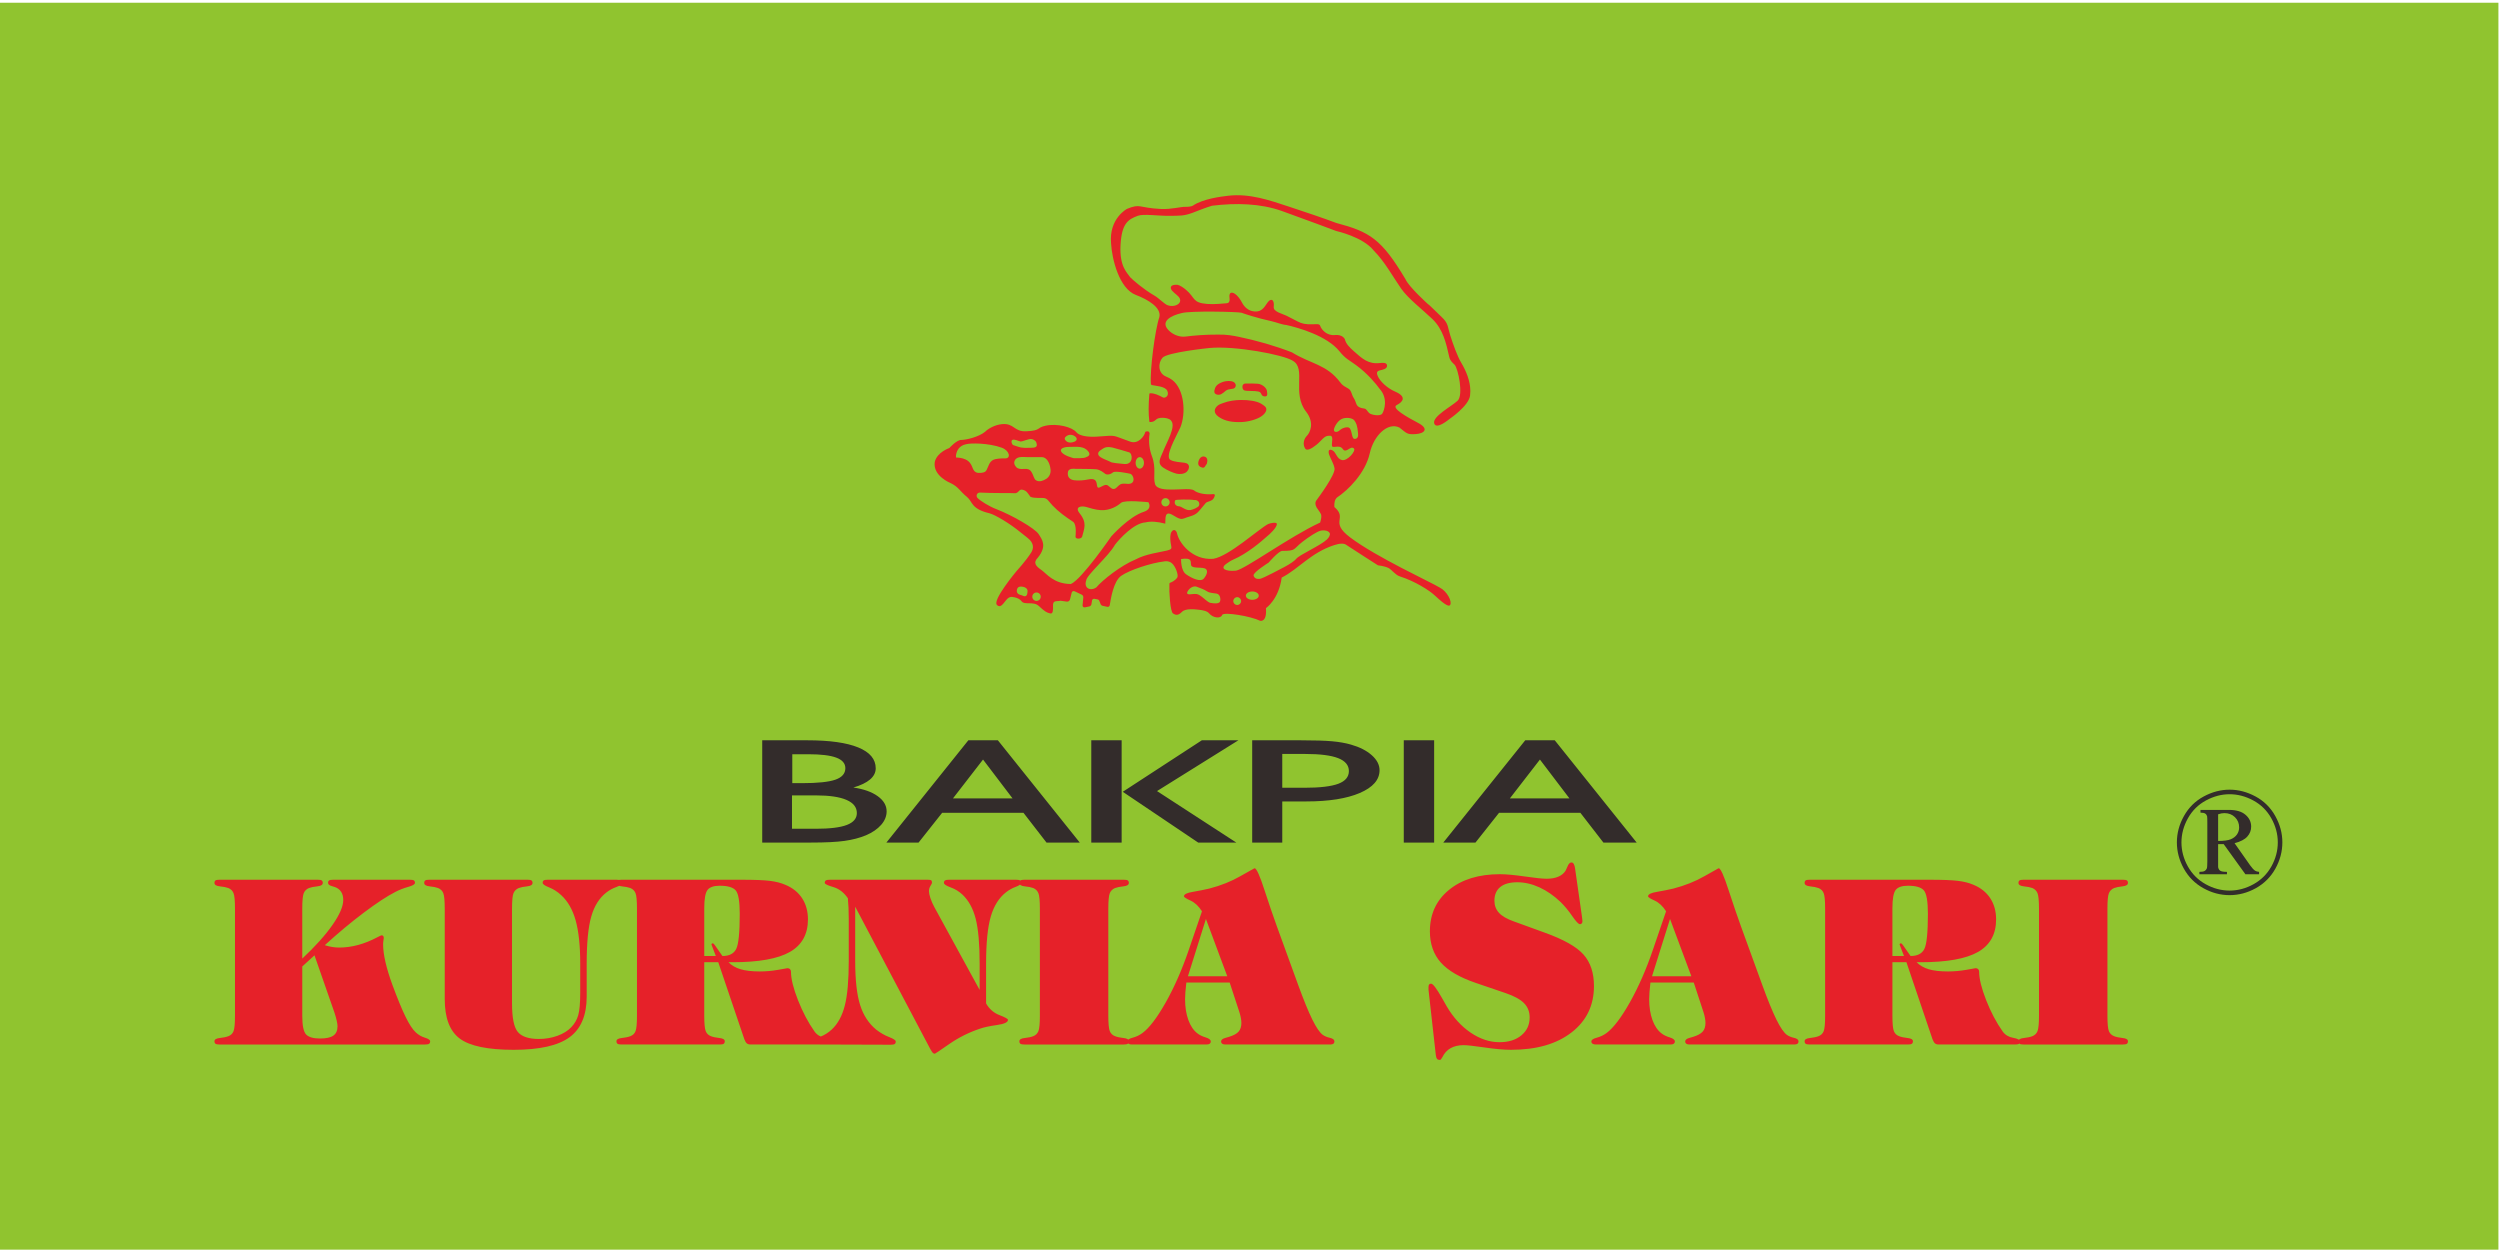 <?xml version="1.0" encoding="UTF-8"?>
<!DOCTYPE svg PUBLIC "-//W3C//DTD SVG 1.1//EN" "http://www.w3.org/Graphics/SVG/1.1/DTD/svg11.dtd">
<!-- Creator: CorelDRAW -->
<svg xmlns="http://www.w3.org/2000/svg" xml:space="preserve" width="126.989mm" height="63.479mm" version="1.1" style="shape-rendering:geometricPrecision; text-rendering:geometricPrecision; image-rendering:optimizeQuality; fill-rule:evenodd; clip-rule:evenodd"
viewBox="0 0 12698.88 6347.88"
 xmlns:xlink="http://www.w3.org/1999/xlink"
 xmlns:xodm="http://www.corel.com/coreldraw/odm/2003">
 <defs>
  <style type="text/css">
   <![CDATA[
    .fil1 {fill:#E62129}
    .fil0 {fill:#90C42F}
    .fil3 {fill:#332C2B;fill-rule:nonzero}
    .fil4 {fill:#332C2B;fill-rule:nonzero}
    .fil2 {fill:#E62129;fill-rule:nonzero}
   ]]>
  </style>
 </defs>
 <g id="Layer_x0020_1">
  <g id="_2978279959376">
   <rect class="fil0" x="-8.08" y="13.89" width="12698.92" height="6347.86"/>
   <g>
    <path class="fil1" d="M4882.93 2234.59c-23.94,0 -60.83,41.3 -60.83,41.3 0,0 -61.94,20.71 -73.91,70.33 -11.07,71.13 79.29,107.09 79.29,107.09 41.91,19.68 47.45,41.13 84,70.57 29.95,24.12 19.55,60.84 114.32,83.27 29.79,7.76 105.52,53.01 159.06,97.54 20.42,16.99 42.84,31.2 53.4,46.94 12.2,18.17 10.38,37.64 0.53,53.64 -25.51,41.42 -76.19,96.86 -76.19,96.86 0,0 -122.68,146.62 -98.74,170.56 10.33,10.33 20.33,7.28 30.67,-4.46 16.17,-18.35 23.75,-34.93 42.63,-36.39 0,0 36.82,1.2 51.78,22.15 14.96,20.94 60.43,-1.11 87.36,23.76 26.93,24.86 40.1,35.47 60.9,38.46 11.15,1.61 12.67,-18.74 11.67,-37.97 -0.52,-10.09 1.12,-18.62 7.19,-21.95 7.51,-4.11 20.61,-1.96 30.68,-4.8l31.99 4.42c7.49,1.03 14.56,-3.74 16.39,-11.07l8.62 -34.48c1.61,-6.45 8.73,-9.82 14.74,-6.97l35.97 17.04c5.56,2.63 8.87,8.46 8.29,14.59l-3.79 39.76c-0.61,6.41 5.14,11.6 11.45,10.34l22.33 -4.47c5.93,-1.19 10.49,-5.95 11.41,-11.93l2.81 -18.25c0.9,-5.86 6.45,-9.82 12.28,-8.76l15.54 2.83c4.19,0.76 7.7,3.62 9.28,7.58l6.48 16.21c1.84,4.59 5.84,7.97 10.69,9.01l23.72 5.09c5.65,1.21 11.16,-2.52 12.11,-8.22 5.11,-30.46 18.19,-121.26 58.02,-149.27 41.34,-29.07 151.59,-65.52 217.49,-73.08 0,0 21.47,-5.76 39.19,8.31 19.74,15.68 36.05,62.63 28.16,73.66 -12.01,16.81 -29.62,24.01 -36.1,26.2 -4.64,1.56 -3.41,5.12 -3.77,11.13 -1.7,29.04 3.48,137.52 18.91,145.15 6.4,3.16 20.76,16.76 44.4,-7.88 19.37,-20.18 69.45,-12.75 83.74,-11.45 22.87,2.08 44.89,6.86 54.4,18.29 20.95,25.18 60.54,27.77 66.56,8.07 8.71,-16.12 144.72,6.18 193.33,30.14 0.72,-0.02 35.07,8.19 28.99,-64.36 0,0 65.4,-44.2 80.04,-155.29 83.6,-41.55 147.73,-126.64 267.37,-165.09 29.16,-9.37 50.18,-10 62.34,0.08 35.9,23.93 159.48,102.84 159.48,102.84 0,0 31.67,2.95 53.15,13.38 16.06,7.8 34.82,35.48 57.55,42.66 80.66,25.49 152.2,73.44 174.93,94.43 38.9,35.9 72.05,64.2 80.8,50.87 11.59,-17.7 -16.32,-70.16 -52.22,-88.12 -42.86,-26.7 -322.95,-154.75 -456.39,-255.75 -106.37,-80.52 -9.51,-93.95 -79.4,-153.73 -1.53,-21.1 2.07,-39.25 14.4,-49.07 54.45,-36.24 142.72,-122.04 165.45,-224.11 20.05,-90.43 91.9,-159.5 150.5,-130.48 38.9,29.92 38.04,36.21 82.92,33.22 44.89,-2.99 68.83,-26.93 11.97,-56.85 -56.85,-29.92 -138.41,-75.7 -108.48,-90.66 29.92,-14.97 53.85,-41.9 -8.98,-68.82 -38.25,-16.39 -75.28,-50.51 -87.23,-78 -12.02,-27.64 4.56,-27.69 24.05,-32.65 12.64,-3.23 26.73,-10.32 22.18,-25.22 -3.35,-10.93 -20.52,-10.61 -34.9,-8.82 -59.43,7.45 -91.31,-23.06 -132.14,-59.22 -23.64,-20.92 -40.62,-37.93 -46.58,-61.79 0,0 -10.28,-25.18 -51.15,-21.09 -40.87,4.09 -67.72,-27.94 -73.85,-46.33 -3.8,-11.4 -16.46,-9 -38.09,-8.26 -36.54,1.26 -56.5,-3.79 -75.96,-14.11 -15.41,-8.17 -35.54,-18.79 -57.54,-29.57 -19.58,-9.59 -67.3,-20.11 -64.51,-43.99 2.34,-20 -1.85,-39.52 -15.32,-36.16 -25.88,6.47 -29.71,72.78 -95.85,56.27 -19.34,-4.83 -37.76,-19.46 -49.39,-41.66 -22.48,-42.91 -51.4,-61 -61.62,-46.69 -10.21,14.31 11.48,47.17 -19.17,49.22 -17.15,1.14 -59.92,6.22 -96.74,3.3 -76.52,-6.05 -58.83,-30.84 -108.25,-72.41 -14.63,-12.31 -29.73,-21.69 -42.17,-24.84 -37.27,-2.24 -39.48,14.03 -28.94,28.69 13.56,16.03 34.52,27.32 40.19,40.74 12.09,28.66 -29.26,46.33 -61.27,34.58 -18.39,-6.74 -41.6,-34.33 -69.85,-50.57 -51.2,-29.45 -106.48,-76.86 -120.59,-91.67 -15.14,-22.92 -55.32,-53.83 -49.18,-164.19 6.13,-110.37 38.43,-129.68 87.49,-148.07 29.46,-11.05 105.11,1.12 163.51,0.12 50.56,-0.87 69.66,1.37 114.97,-15.39 28.88,-10.68 63.43,-25.45 98.62,-35.86 122.58,-14.99 246.07,-12.09 355.98,27.1 105.3,37.54 275.09,101.29 275.09,101.29 0,0 135.05,29.51 190.23,99 55.84,56.08 98.25,134.1 139.08,193.03 35.28,50.92 111.49,109.27 159.36,155.36 53.77,51.77 69.39,121.06 85.45,192.5 4.84,21.53 21.86,33.5 27.18,39.42 18.39,20.43 45.86,154.17 15.2,182.78 -30.65,28.62 -129.14,80.24 -118.92,114.98 10.21,34.74 76.48,-21.33 76.48,-21.33 0,0 99.67,-67.08 105.8,-120.22 0.8,-6.95 1.21,-14.15 1.27,-21.53l0 -3.05c-0.33,-48.27 -20.53,-99.12 -46.63,-142.61 -19.08,-31.8 -41.13,-93.09 -55.55,-138.78 -15.07,-47.74 -7.71,-58.85 -45.05,-94.2 -31.24,-29.58 -66.21,-65.17 -66.48,-62.72 0,0 -99.63,-89.56 -115.98,-128.39 -121.45,-203.34 -180.23,-239.77 -351.55,-285.22 -61.77,-23.38 -160.9,-56.69 -237.05,-81.81 -101.32,-33.41 -202.57,-69.14 -311.93,-56.27 -32.68,3.84 -127.71,14.82 -179.6,50.54 -6.59,4.53 -27.77,6.16 -35.75,5.71 -24.67,-1.4 -71.27,13.78 -128.12,10.81 -113.74,-5.95 -100.49,-28.77 -170.11,-0.56 0,0 -92.7,48.32 -81.1,175.94 4.63,80.47 41.55,229.22 125.77,261.26 62.6,23.82 131.48,65.02 119.36,113.51 -21.63,61.78 -48.83,271.3 -42.75,337.86 -0.08,3.17 2.1,5.93 5.2,6.62 18.37,4.06 67.82,6.07 77.95,28.87 11.97,26.93 -11.65,38.33 -21.17,34.28 -23.78,-12.69 -43.61,-21.53 -63.28,-21.61 -3.69,-0.02 -6.68,0.32 -6.68,4.02 -4.62,55.45 -4.93,102.26 0,138.59 0,2.44 2.34,4.17 4.66,3.45 25.07,0.08 24.99,-14.72 42.77,-19.31 22.86,-5.9 56.91,0.29 64.14,13.64 24.14,30.55 -23.87,108.67 -43.17,158.77 -10.79,28.01 -31.7,55.25 1.82,78.32 19.89,13.69 51.75,26.92 67.29,30.8 15.54,3.89 39.06,2.44 51.78,-8.98 13.85,-12.43 22.01,-41.39 -10.16,-46.3 -20.8,-3.17 -51.61,-3.55 -70.59,-13.79 -33.08,-14.44 25.76,-115.19 49.03,-165.97 28.62,-69.5 21.6,-194.2 -42.32,-241.65 -7.69,-5.71 -17.6,-11.26 -30.52,-16.59 -40.99,-16.93 -41.53,-67.7 -18.25,-95.21 23.27,-27.5 231.8,-49.07 239.39,-49.8 127.02,-12.24 376.2,33.93 422.74,64.96 70.35,39.44 -6.41,164.99 68.03,259.1 44.43,57.08 18.64,107.14 3.83,121.95 -14.81,14.81 -23.52,41.94 -8.71,65.21 7.69,12.08 29.5,2.88 57.85,-20.14 26.27,-21.32 39.29,-47.14 64.04,-45.14 25.39,-4.24 11.8,33.35 13.91,50.28 2.12,16.92 38.09,-8.47 55.01,16.92 16.93,25.39 39.48,-19.73 56.4,-2.81 12.9,11.1 -33.03,65.96 -61.06,58.84 -25.99,-6.5 -29.33,-38.86 -46.54,-48.41 -21.31,-11.82 -23.72,4.79 -17.79,21.65 7.39,20.99 24.23,47.33 27.22,69.75 4.23,31.73 -80.77,146.65 -93.46,163.57 -5.52,7.37 -5.33,21.48 2.77,35.22 5.62,9.52 15,19.56 21.09,32.04 5.33,10.93 0.98,27.76 -3.45,43.71 -152.24,69.81 -379.59,236.06 -427.55,244.35 -54.13,5.1 -84.46,-10.99 -47.2,-36.16 8.41,-5.68 18.73,-13.79 33.19,-19.95 70.24,-29.97 143.56,-92.61 169.04,-115.87 18.99,-14.91 51.68,-46.63 52.63,-64.31 0.71,-13.33 -37.03,-4.28 -44.33,-0.5 -46.97,24.35 -198.96,163.71 -278.67,176.58 -106.73,8.6 -174.52,-81.11 -184.21,-129.46 -2.44,-12.2 -15.96,-26.84 -28.31,-6.77 -7.24,11.76 -6.7,33.04 -4.62,51.54 3.46,30.81 14.36,34.76 -19.9,43.11 -36.29,8.84 -105.75,17.03 -156.33,44.22 -76.41,31.08 -170.85,106.83 -200.47,142.32 -29.62,21.15 -65.4,4.43 -51.72,-35.04 1,-26.29 115.84,-125.18 145.98,-181.01 22.76,-30.33 97.16,-110.79 154.94,-113.79 26.57,-6.65 60.13,-4.25 100.92,6.35 0.76,-15 -1.8,-45.66 11.17,-50.59 16.22,-6.16 42.02,21.15 65.38,25.98 14.17,2.93 23.65,-5.5 47.95,-12.03 36.18,-9.71 45.52,-26.78 54.51,-36.77 8.31,-9.24 16.98,-19.8 25.98,-31.04 7.62,-9.52 32.53,-7.82 41.52,-25.72 11.68,-23.24 1.6,-19.98 -15.06,-19.07 -25.19,1.36 -66.57,-3.43 -86.42,-20.35 -29.88,-18.68 -180.37,19.28 -197.08,-30.98 -11.14,-35.24 6.88,-82.44 -15.87,-141.84 -12.52,-32.71 -18.38,-73.99 -11.8,-115.95 -2.13,-11.11 -8.24,-11.47 -16.84,-10.02 -2.89,0 -5.4,2.02 -5.98,4.85 -3.51,17.23 -33.05,60.26 -73.74,47.54 -102.36,-35.26 -62.97,-33.37 -169.83,-26.14 -41.97,2.84 -89.43,-2.16 -105.45,-21.74 -20.97,-26.95 -97.95,-46.67 -157.32,-33.47 -47.46,10.56 -21.06,24.72 -98.29,28.17 -62.21,2.77 -60.07,-41.8 -121.75,-36.44 -36.73,3.19 -72.11,23.81 -86.42,38.75 -32.92,26.93 -97.15,41.6 -121.09,41.6zm1204.74 109.37c-5.24,19.36 5.77,27.67 19.07,31.27 13.31,3.61 15.36,-10.51 23.74,-20.01 5.25,-19.36 1.4,-32.16 -11.91,-35.76 -13.3,-3.61 -25.65,5.13 -30.9,24.5zm223.46 -382.3c-0.61,8.5 0.92,18.56 10.59,21.69 12.7,4.1 50.27,1 70.17,5.4 20.74,4.59 9.65,23.59 32.74,25.01 12.81,0 14.3,-7.53 10.73,-28.51 -2.86,-16.78 -25.94,-34.2 -45.91,-36.01 -17.75,-1.62 -39.64,-1.3 -63.92,-0.95 -7.51,0.11 -13.87,5.88 -14.4,13.37zm-85.86 23.92c7.91,-7.15 20.19,-8.62 28.99,-9.82 8.56,-1.17 12.37,-1.47 16.35,-4.66 10.45,-8.36 7.79,-24.47 -5.34,-31.17 -12.1,-6.17 -35.18,-6.77 -56.44,1.11 -29.2,10.84 -36.82,24.2 -40.44,43.37 -4.12,21.77 23.21,23.99 34.92,17.57 9.02,-4.94 17.25,-12.14 21.96,-16.4zm-34.87 131.87c32.62,22.78 72.32,28.12 116.91,26.34 32.77,-1.31 77.76,-12.89 101.64,-30.23 19.64,-14.25 29.42,-32.38 19.73,-45.31 -3.88,-5.17 -15.53,-13.55 -22.92,-17.84 -22.98,-13.35 -61.97,-19.14 -103.38,-18.69 -29.11,0.32 -60.39,4.52 -88.77,15.28 -9.24,3.5 -19.34,6.31 -27.17,12.47 -18.23,14.35 -26.08,36.99 3.96,57.98zm-188.71 -526.92c-51.72,11.69 -118.02,43.75 -57.64,94.5 19.73,16.58 49.26,28.27 78.48,24.5 41.19,-5.3 100.86,-10.35 163.83,-9.94 42.97,-1.05 76.82,5.26 106.26,11.33 89.97,18.57 185.16,45.96 269.92,78.92 95.44,59.41 176.11,60.1 245.75,153.03 16.28,23.18 40.19,26.04 49.75,39.03 6.37,8.66 11.39,29.15 15.47,35.03 22.83,32.89 5.96,51.66 58.21,58.8 8.54,1.17 13.59,13.06 22.26,21.73 10.21,10.21 56.95,18.9 67.15,3.59 10.2,-15.31 31.3,-77.71 -13.65,-126.45 -15.94,-22.59 -61.25,-77.72 -119.06,-119.72 -36.49,-26.51 -54.29,-32.81 -84.2,-70.07 -63.92,-79.64 -209.43,-120.49 -270.65,-134.08 -19.81,-0.93 -52.37,-14.2 -74.42,-19 -75.31,-16.39 -142.55,-39.04 -152.42,-42.99 -12.76,-5.1 -263.23,-10.96 -305.04,1.79zm-577.46 679.6c0,0 -43.63,1.92 -34.03,23.04 9.6,21.12 63.75,34.17 63.75,34.17 0,0 54.33,2.31 63.46,-5.37 26.92,-8.51 15.63,-26.26 1.28,-38.22 -24.03,-20.03 -64.21,-12.98 -94.46,-13.62zm517 281.23c0,11.63 -9.43,21.06 -21.06,21.06 -11.63,0 -21.06,-9.43 -21.06,-21.06 0,-11.64 9.43,-21.06 21.06,-21.06 11.63,0 21.06,9.42 21.06,21.06zm28.64 -10.31c-1.17,-3.92 77.28,-5.28 97.03,-0.9 9.48,-2.1 30.33,5.97 23.83,27.33 -3.18,10.43 -33.21,21.63 -43.61,23.36 -23.04,3.84 -43.39,-17.02 -56.83,-18.94 -15.68,0.76 -30.02,-13.57 -20.42,-30.85zm-507.67 -299.88c-6.45,3.7 -15.55,6.82 -25.68,6.82 -9.71,0 -16.73,-3.73 -21.36,-8.1 -10.35,-9.78 -8.45,-18.02 3.25,-25.73 4.8,-3.16 11.29,-5.57 19.45,-5.57 11.58,0 21.33,6.07 27.42,12.09 6.53,6.45 4.89,15.92 -3.08,20.49zm348.62 110.09c0,16.19 -9.47,29.3 -21.17,29.3 -11.69,0 -21.17,-13.11 -21.17,-29.3 0,-16.18 9.48,-29.29 21.17,-29.29 11.7,0 21.17,13.11 21.17,29.29zm-524.33 679.74c0,11.85 -9.61,21.47 -21.47,21.47 -11.85,0 -21.46,-9.62 -21.46,-21.47 0,-11.85 9.61,-21.46 21.46,-21.46 11.86,0 21.47,9.61 21.47,21.46zm-67.45 -22.73c-1.45,6.55 0.1,16.13 -10.87,20.25 -5.69,2.14 -14.59,-4.23 -21.86,-5.84 -21.33,-4.71 -22.94,-17.94 -20.74,-27.89 2.2,-9.95 10.06,-18.68 31.39,-13.97 21.32,4.71 24.28,17.5 22.08,27.45zm1085.34 44.93c0,10.99 -8.9,19.9 -19.9,19.9 -10.99,0 -19.9,-8.91 -19.9,-19.9 0,-11 8.91,-19.9 19.9,-19.9 11,0 19.9,8.9 19.9,19.9zm89.61 -27.61c0,11.68 -14.68,21.15 -32.81,21.15 -18.12,0 -32.81,-9.47 -32.81,-21.15 0,-11.68 14.69,-21.14 32.81,-21.14 18.13,0 32.81,9.46 32.81,21.14zm-349.13 -36.79c9.02,-7.11 21.53,-13.33 34.38,-8.26 24.64,9.72 34.36,12.15 53.8,24.3 12.67,7.92 33.69,7.58 47.44,10.42 20.51,4.23 22.31,37.56 13.5,44.72 -6.53,5.31 -20.48,7.25 -48.15,1.78 -19.44,-7.28 -46.4,-41.95 -67.94,-44.38 -14.7,-1.66 -29.72,2.24 -39.15,1.47 -20,-1.63 -0.01,-25.23 6.12,-30.05zm-45.49 -149.23c0,0 -2.32,58.33 25.58,77.77 27.89,19.45 72.56,41.04 89.5,21.87 16.94,-19.18 25.54,-46.25 3.58,-52.54 -21.95,-6.29 -62.76,1.51 -67.62,-15.5 -4.86,-17.02 9.35,-40.3 -51.04,-31.6zm584.26 -0.31c-6.05,8.06 -29.46,25.09 -59.17,40.67 -12.81,6.72 -108.51,57.86 -123.7,60.2 -14.35,2.21 -29.4,-0.69 -33.44,-17.54 0,-17.02 76.82,-64.92 76.82,-64.92 0,0 51.04,-59.42 69.26,-59.42 71.72,0 53.28,-7.74 102.92,-46.45 31.61,-24.65 72.68,-51.23 90.61,-55.8 19.43,-4.95 42.41,-0.09 47.63,12.48 3.47,8.37 -3.9,21.91 -14.46,31.87 -34.25,32.27 -140.56,77.7 -156.47,98.91zm-929.04 -564.87c0,0 -30.14,-9.55 -49.34,2.69 -19.2,12.25 -32.64,19.93 -24.96,35.29 7.68,15.36 54.21,28.61 61.89,34.53 5,3.85 43.12,7.99 69.17,10.1 46.11,3.76 42.95,-52.3 24.46,-59.25 -5.76,-2.66 -81.22,-23.36 -81.22,-23.36zm-481.68 -4.83c19.73,7.06 44.25,5.43 62.59,5.11 24.42,-0.44 37.26,-3.42 28.34,-27.39 -4.26,-11.45 -19.46,-17.47 -27.24,-17.47 -13.44,0 -43.84,12.99 -51.52,12.99 -3.45,0 -13.15,-4.34 -22.8,-7.3 -36.99,-11.36 -22.69,22.25 -16.11,25.15 4.48,1.97 12.34,3.76 26.74,8.91zm289.68 112.01c0,0 -33.99,-5.84 -37.83,15.28 -4.4,24.21 7.74,39.04 30.93,42.52 21.42,3.21 51.49,0.5 72.76,-4.12 62.87,-13.65 30.13,51.07 56.64,40.91 15.36,-5.89 29.76,-19.28 43.2,-9.67 13.44,9.6 20.29,20.72 33.73,16.34 13.44,-4.38 22.4,-26.4 42.94,-25.98 16.89,-0.92 27.68,3.35 38.8,-0.86 25.73,-9.76 11.37,-45.41 -2.18,-49.36 -18.05,-4.02 -74.37,-15.05 -87.05,-8.06 -15.36,13.26 -32.96,13.96 -40.64,8.2 -7.68,-5.76 -25.35,-21.25 -46.46,-23.17 -21.13,-1.91 -104.84,-2.03 -104.84,-2.03zm-310.26 -35.98c-3.11,11.37 6.59,27.88 17.58,32.95 24.96,11.52 51.58,-8.82 68.86,18.05 12.79,19.9 12.35,36.43 24.25,43.42 16.8,9.88 36.22,1.85 51.43,-7.63 14.32,-8.91 24.2,-26.57 21.99,-47.37 -3.84,-36.16 -21.12,-63.04 -44.16,-63.04 -12.46,0 -45.67,0 -73.56,0 -23.38,0 -57.94,-7.2 -66.39,23.62zm-296.03 -21.45c0,0 -1.27,-7.09 0.65,-16.73 3.51,-17.65 14.71,-43.86 49.97,-50.85 21.35,-6.57 114.61,-6.95 181.54,17.56 39.83,14.58 48.3,54.45 17.38,54.44 0,0 -26.22,-1.4 -49.2,3.56 -31,6.68 -32.8,31.84 -45.33,55.47 -6.16,11.63 -19.19,15.65 -43.86,14.38 -26.98,-3.84 -25.07,-30.79 -38.51,-47.91 -11.9,-18.42 -34.59,-25.55 -51.62,-28.27 -12.47,-2 -21.02,-1.65 -21.02,-1.65zm121.67 177.92c-14.95,-0.95 -22.91,17.06 -12.36,27.69 14.54,14.64 57.86,42.04 95.34,56.45 80.53,30.98 196.29,97.95 214.88,126.86 18.58,28.91 42.97,60.95 -3.58,119.14 -26.85,26.85 -9.63,44.19 17.21,62.77 26.85,18.59 62.51,71.31 150.27,71.46 55.51,-24.04 205.06,-241.81 205.06,-241.81 0,0 91.07,-102.12 166.56,-125.31 44.59,-15.58 22,-48.29 22,-48.29 0,0 -120.57,-13.29 -139.15,3.23 -18.59,16.52 -55.76,39.24 -101.19,37.17 -29.64,-1.35 -57.53,-11.49 -77.35,-16.65 -24.98,-6.5 -57.33,0.16 -32.09,31.95 40.66,50.35 22.89,78.95 13.09,119.69 -5.4,12.69 -34.53,13.29 -33.66,-0.89 0,0 7.91,-59.21 -11.67,-74.66 -40.7,-26.79 -72.55,-49.73 -104.22,-82.47 -24.69,-25.51 -25.41,-39.91 -55.61,-39.14 -24.37,0.62 -59.67,-0.29 -60.85,-10.72 -10.33,-12.39 -13.46,-24.16 -34.11,-30.36 -20.65,-6.19 -18.86,13.06 -38.14,17.27 -7.64,-1.53 -122.87,0.25 -180.43,-3.38zm1825.98 -315.49c7.63,-7.01 21.84,-16.71 41.6,-15.99 24.45,0.22 17.25,56.73 33.71,58.56 16.46,1.83 21.02,-13.1 19.19,-25.9 -3.17,-43.71 -10.57,-56.62 -19.71,-68.46 -9.15,-11.84 -42.55,-17.06 -64.5,-6.09 -21.95,10.98 -38.6,43.29 -38.6,55.15 0,13.19 17.55,12.63 28.31,2.73z"/>
    <g>
     <path class="fil2" d="M1115.15 5305.59c-9.95,0 -16.78,-1.17 -20.29,-3.7 -3.71,-2.54 -5.47,-6.83 -5.47,-12.88 0,-8.97 8.98,-14.63 27.12,-16.39 18.15,-1.95 32.58,-5.07 43.31,-9.17 12.88,-4.87 21.85,-13.46 26.53,-25.75 4.88,-12.09 7.22,-38.23 7.22,-78.23l0 -544.1c0,-39.99 -2.34,-66.14 -7.22,-78.23 -4.68,-12.29 -13.65,-21.07 -26.53,-26.34 -10.73,-3.9 -25.16,-6.83 -43.31,-8.58 -18.14,-1.95 -27.12,-7.81 -27.12,-17.36 0,-6.25 1.76,-10.34 5.47,-12.69 3.51,-2.34 10.34,-3.51 20.29,-3.51l498.84 0c9.75,0 16.58,1.17 20.09,3.51 3.71,2.35 5.47,6.44 5.47,12.69 0,9.55 -9.17,15.41 -27.32,17.36 -18.14,1.75 -32.38,4.68 -42.72,8.58 -12.88,5.27 -21.85,14.05 -26.73,26.34 -4.88,12.09 -7.41,38.24 -7.41,78.23l0 253.81c65.74,-61.45 116.86,-118.42 153.53,-170.9 36.48,-52.28 54.63,-94.62 54.63,-126.61 0,-16.78 -3.51,-30.82 -10.73,-41.75 -7.22,-11.12 -17.76,-19.12 -31.41,-24 -4.29,-1.56 -9.76,-3.31 -16.78,-5.26 -12.09,-3.32 -18.14,-8.78 -18.14,-16 0,-6.05 1.75,-10.34 5.46,-12.49 3.51,-2.34 10.34,-3.51 20.29,-3.51l389.79 0c9.95,0 16.77,1.17 20.29,3.51 3.7,2.15 5.46,6.44 5.46,12.49 0,7.22 -11.51,14.05 -34.34,20.29 -22.82,6.44 -44.48,14.83 -65.16,25.56 -42.33,21.65 -95.59,56.77 -159.77,104.95 -64.19,48.19 -130.52,103.4 -198.61,165.63 12.88,4.3 25.37,7.22 37.46,9.17 11.9,1.95 23.61,2.93 35.12,2.93 63.99,0 128.95,-17.56 194.89,-52.67 12.29,-6.44 19.51,-9.76 21.85,-9.76 3.32,0.39 5.85,1.76 7.61,4.1 1.76,2.34 2.54,5.66 2.54,10.34 0,0.39 -0.59,4.09 -1.56,11.12 -1.17,7.02 -1.76,13.65 -1.76,20.29 0,25.55 3.9,55.6 11.9,90.32 8,34.53 19.7,72.97 34.92,114.72 26.73,71.98 49.16,126.8 67.7,164.26 18.53,37.65 35.5,63.4 50.72,77.45 13.66,13.07 29.46,22.24 47.21,27.7 17.76,5.47 26.53,11.51 26.53,17.95 0,6.05 -1.75,10.34 -5.46,12.88 -3.51,2.53 -10.34,3.7 -20.29,3.7l-1044.11 0zm420.22 -146.12c0,50.14 6.63,81.94 19.7,95.4 13.07,13.46 36.48,20.29 70.43,20.29 31.21,0 53.84,-4.88 67.89,-14.83 14.05,-9.95 21.07,-25.75 21.07,-47.4 0,-6.83 -1.37,-16.59 -4.29,-29.27 -2.93,-12.68 -6.64,-25.94 -11.12,-39.6l-101.64 -291.46 -62.04 56.57 0 250.3zm723.65 -544.1c0,-39.99 -2.34,-66.14 -7.21,-78.23 -4.69,-12.29 -13.66,-21.07 -26.54,-26.34 -10.73,-3.9 -25.16,-6.83 -43.31,-8.58 -18.14,-1.95 -27.11,-7.81 -27.11,-17.36 0,-6.25 1.75,-10.34 5.46,-12.69 3.51,-2.34 10.34,-3.51 20.29,-3.51l498.65 0c9.95,0 16.77,1.17 20.28,3.51 3.71,2.35 5.47,6.44 5.47,12.69 0,9.55 -8.98,15.41 -27.12,17.36 -18.14,1.75 -32.38,4.68 -42.72,8.58 -12.88,5.27 -21.85,14.05 -26.93,26.34 -4.87,12.09 -7.41,38.24 -7.41,78.23l0 480.5c0,74.53 9.95,123.5 30.04,146.71 19.9,23.22 55.41,34.92 106.13,34.92 33.36,0 65.16,-5.46 94.82,-16.19 29.65,-10.93 53.25,-25.56 70.23,-43.9 16.58,-16.97 28.09,-37.06 34.92,-60.08 6.83,-23.22 10.34,-61.85 10.34,-116.28l0 -146.31c0,-91.11 -7.81,-164.07 -23.22,-219.48 -15.41,-55.21 -40.19,-98.13 -74.13,-128.95 -18.34,-16.98 -38.63,-29.85 -60.48,-38.63 -22.04,-8.78 -32.97,-16.39 -32.97,-23.02 0,-6.05 1.76,-10.34 5.46,-12.49 3.51,-2.34 10.34,-3.51 20.29,-3.51l349.99 0c9.56,0 16.2,1.37 20.1,4.1 3.7,2.73 5.65,7.02 5.65,13.27 0,6.43 -9.16,13.07 -27.5,19.7 -18.34,6.63 -34.92,15.61 -49.75,27.12 -36.29,27.89 -62.04,68.67 -77.45,122.71 -15.41,53.84 -23.22,133.63 -23.22,239.18l0 167.38c0,95.21 -29.07,164.07 -87.2,206.6 -57.94,42.53 -152.56,63.8 -283.66,63.8 -131.3,0 -222.6,-18.93 -273.71,-56.97 -50.92,-37.85 -76.48,-104.57 -76.48,-200.36l0 -459.82zm1318.29 -1.37l0 242.11 58.72 0 -20.09 -53.06c-0.58,-2.35 -1.37,-4.3 -2.15,-5.66 0,-1.56 0.78,-2.93 2.15,-4.1 1.56,-1.17 3.12,-1.75 4.68,-1.75 2.15,0 4.68,1.95 7.42,5.85 0.39,0.39 0.78,0.78 1.17,0.97l40.38 57.75c34.73,0 57.94,-11.9 70.04,-35.9 11.9,-23.99 17.94,-83.49 17.94,-178.31 0,-64.38 -7.02,-104.18 -20.87,-119.59 -13.85,-15.41 -40.77,-23.21 -80.57,-23.21 -30.05,0 -50.72,7.02 -62.04,21.26 -11.12,14.05 -16.78,45.26 -16.78,93.64zm0 545.28c0,40.19 2.54,66.33 7.42,78.42 4.87,12.29 13.85,20.88 26.72,25.75 10.34,4.1 24.58,7.22 42.73,9.17 18.14,1.76 27.31,7.42 27.31,16.39 0,6.05 -1.76,10.34 -5.46,12.88 -3.51,2.53 -10.34,3.7 -20.1,3.7l-498.84 0c-9.95,0 -16.78,-1.17 -20.29,-3.7 -3.7,-2.54 -5.46,-6.83 -5.46,-12.88 0,-8.97 8.97,-14.63 27.12,-16.39 18.14,-1.95 32.58,-5.07 43.31,-9.17 12.87,-4.87 21.85,-13.46 26.53,-25.75 4.88,-12.09 7.22,-38.23 7.22,-78.42l0 -544.11c0,-39.79 -2.34,-65.94 -7.22,-78.03 -4.68,-12.29 -13.66,-21.07 -26.53,-26.34 -10.73,-3.9 -25.17,-6.83 -43.31,-8.58 -18.15,-1.95 -27.12,-7.81 -27.12,-17.36 0,-6.25 1.76,-10.34 5.46,-12.69 3.51,-2.34 10.34,-3.51 20.29,-3.51l608.48 0c66.33,0 114.72,1.95 145.15,5.66 30.63,3.9 56.77,10.54 78.43,20.09 36.87,15.22 65.35,38.05 85.25,68.29 19.7,30.23 29.65,66.13 29.65,107.3 0,75.3 -30.63,130.51 -91.69,165.43 -61.26,34.92 -158.41,52.28 -291.46,52.28l-20.49 0c16,16.39 36.49,28.29 61.65,35.71 25.17,7.41 57.55,11.12 97.35,11.12 30.83,0 61.84,-2.74 93.06,-8.2 31.41,-5.46 47.21,-8.39 47.6,-8.39 5.27,0 9.56,1.76 12.88,4.88 3.12,3.32 4.87,7.61 4.87,12.88 0,35.89 11.9,84.08 35.7,144.75 23.81,60.67 51.9,113.74 84.28,159.58 12.49,16.98 30.24,27.71 52.87,31.61 22.63,4.1 33.95,10.14 33.95,18.53 0,6.05 -1.76,10.15 -5.07,12.29 -3.52,2.15 -10.34,3.12 -20.68,3.12l-386.48 0c-7.99,0 -14.24,-1.95 -18.72,-5.65 -4.69,-3.9 -8.78,-10.93 -12.68,-21.07l-132.47 -391.16 -71.21 0 0 271.57zm581.83 146.31c-9.95,0 -16.78,-1.17 -20.29,-3.7 -3.71,-2.54 -5.46,-6.83 -5.46,-12.88 0,-6.44 10.92,-14.04 32.97,-22.63 21.85,-8.58 41.36,-20.87 58.53,-36.87 31.01,-28.87 53.06,-69.45 66.33,-121.74 13.46,-52.08 20.09,-127.78 20.09,-226.88l0 -211.87c0,-21.27 -0.39,-40.77 -1.17,-58.33 -0.78,-17.56 -1.95,-33.56 -3.32,-47.99 -20.29,-29.46 -44.87,-48.39 -73.94,-56.78 -28.87,-8.38 -43.5,-15.41 -43.5,-21.26 0,-6.05 1.95,-10.34 5.85,-12.49 3.71,-2.34 10.54,-3.51 20.49,-3.51l497.28 0c8.78,0 14.43,0.98 17.17,3.12 2.73,2.15 3.9,6.44 3.9,12.88 0,1.56 -2.54,6.44 -7.61,15.02 -5.27,8.39 -7.8,17.56 -7.8,27.51 0,8 2.53,19.51 7.41,34.92 5.07,15.22 11.51,30.04 19.51,44.68l230.59 421.58 0 -134.8c0,-99.5 -6.83,-175.19 -20.29,-227.48 -13.46,-52.09 -36.09,-92.86 -67.5,-122.32 -17.16,-16 -37.06,-28.09 -59.69,-36.28 -22.64,-8.39 -33.95,-15.81 -33.95,-22.83 0,-6.05 1.95,-10.34 5.66,-12.49 3.9,-2.34 10.53,-3.51 20.09,-3.51l340.43 0c9.95,0 16.78,1.17 20.49,3.51 3.7,2.15 5.46,6.44 5.46,12.49 0,6.63 -8.98,13.27 -26.92,19.9 -17.95,6.63 -34.34,15.8 -49.17,27.31 -36.28,28.09 -62.23,69.45 -78.03,123.69 -15.8,54.23 -23.8,133.63 -23.8,238.01l0 203.47c16,28.1 38.43,47.8 67.5,59.12 29.07,11.12 43.7,19.31 43.7,24.19 0,12.29 -18.73,21.07 -56.19,26.33 -37.65,5.27 -65.94,11.51 -85.45,18.34 -56.77,18.93 -108.86,45.07 -156.46,78.04 -47.6,32.97 -71.98,49.36 -73.16,49.36 -4.09,0 -7.8,-1.56 -10.73,-4.49 -3.12,-3.12 -7.99,-10.93 -14.82,-23.41l-379.26 -718.9 0 275.27c0,96.76 8.39,171.48 24.98,224.15 16.58,52.48 44.09,94.43 82.52,125.64 20.68,16 42.33,28.48 64.77,37.07 22.43,8.78 33.75,16.38 33.75,22.43 0,6.05 -1.76,10.34 -5.46,12.88 -3.52,2.34 -10.34,3.7 -20.29,3.7l-365.21 -1.17zm1044.58 0c-9.95,0 -16.78,-1.17 -20.29,-3.7 -3.71,-2.54 -5.46,-6.83 -5.46,-12.88 0,-8.97 8.97,-14.63 27.11,-16.39 18.15,-1.95 32.58,-5.07 43.31,-9.17 12.49,-4.87 21.27,-13.46 26.34,-25.75 4.88,-12.09 7.41,-38.23 7.41,-78.23l0 -544.1c0,-39.99 -2.53,-66.14 -7.41,-78.23 -5.07,-12.29 -13.85,-21.07 -26.34,-26.34 -10.73,-3.9 -25.16,-6.83 -43.31,-8.58 -18.14,-1.95 -27.11,-7.81 -27.11,-17.36 0,-6.25 1.75,-10.34 5.46,-12.69 3.51,-2.34 10.34,-3.51 20.29,-3.51l504.5 0c9.95,0 16.78,1.17 20.29,3.51 3.7,2.35 5.46,6.44 5.46,12.69 0,9.55 -8.97,15.41 -27.12,17.36 -18.14,1.75 -32.38,4.68 -42.72,8.58 -12.88,5.27 -21.85,14.05 -26.92,26.34 -4.88,12.09 -7.42,38.24 -7.42,78.23l0 544.1c0,40 2.54,66.14 7.42,78.23 5.07,12.29 14.04,20.88 26.92,25.75 10.34,4.1 24.58,7.22 42.72,9.17 18.15,1.76 27.12,7.42 27.12,16.39 0,6.05 -1.76,10.34 -5.46,12.88 -3.51,2.53 -10.34,3.7 -20.29,3.7l-504.5 0zm835.05 -481.28l66.72 -195.28c-16.39,-25.95 -35.7,-44.09 -57.94,-54.43 -22.44,-10.15 -33.55,-17.37 -33.55,-21.66 0,-10.34 15.21,-17.95 45.84,-22.82 31.21,-5.27 58.72,-10.93 82.91,-16.59 58.53,-15.21 111.4,-36.28 158.22,-63.21 47.02,-26.72 70.82,-40.18 71.6,-40.18 9.75,0 26.92,37.84 51.31,113.73 22.82,70.04 43.5,130.32 61.84,181.05l109.05 300.04c27.51,75.5 51.31,133.44 71.21,174.02 20.1,40.58 37.65,66.33 52.87,77.45 9.56,6.83 21.85,12.1 36.87,15.41 15.02,3.52 22.63,9.56 22.63,18.34 0,4.88 -1.75,8.78 -5.46,11.51 -3.51,2.54 -8.58,3.9 -15.02,3.9l-533.96 0c-7.02,0 -12.1,-1.36 -15.8,-3.9 -3.51,-2.73 -5.46,-6.44 -5.46,-11.51 0,-8.19 7.21,-14.24 21.85,-18.14 7.22,-1.95 13.07,-3.51 17.55,-5.07 23.8,-7.22 40.19,-16.2 49.56,-26.93 9.36,-10.53 14.04,-25.55 14.04,-44.48 0,-7.41 -0.97,-15.6 -2.73,-24.97 -1.56,-9.36 -4.09,-19.31 -7.61,-30.04l-49.16 -149.83 -220.06 0c-2.34,18.73 -3.9,34.92 -4.88,48.97 -0.97,13.85 -1.56,25.75 -1.56,35.7 0,39.99 5.66,75.3 16.58,105.74 11.13,30.63 26.73,53.45 47.02,68.67 10.34,8 24,14.63 41.17,19.9 17.16,5.27 25.75,12.09 25.75,20.48 0,4.88 -1.95,8.78 -5.47,11.51 -3.7,2.54 -8.97,3.9 -15.8,3.9l-380.62 0c-6.82,0 -12.29,-1.36 -16.19,-4.09 -4.1,-2.54 -6.05,-6.44 -6.05,-11.32 0,-8 9.17,-14.43 27.51,-19.12 18.14,-4.87 34.73,-12.68 49.75,-23.8 34.53,-25.55 73.94,-77.25 118.03,-155.09 43.89,-78.04 83.11,-167.19 117.44,-267.86zm-4.68 134.81l199.97 0 -108.47 -291.27 -91.5 291.27zm1614.04 85.45l-151 -51.51c-81.93,-27.7 -141.44,-62.43 -178.5,-103.98 -36.88,-41.55 -55.41,-94.42 -55.41,-158.41 0,-87.4 32.39,-157.63 97.16,-210.5 64.96,-53.07 150.99,-79.6 258.49,-79.6 31.41,0 73.55,3.9 126.42,11.51 53.06,7.8 90.13,11.51 111.59,11.51 22.82,0 42.53,-3.51 58.91,-10.53 16.39,-7.03 28.68,-17.37 37.07,-31.02 2.34,-4.29 5.27,-10.54 8.58,-18.93 5.86,-14.82 12.68,-22.24 20.68,-22.24 9.95,0 16.2,10.73 18.93,32.39 0.39,3.12 0.58,5.46 0.97,7.41l33.75 236.25c0.39,2.93 0.98,7.22 1.56,12.88 0.59,5.46 0.78,8.97 0.78,10.53 0,4.1 -1.17,7.61 -3.7,10.34 -2.54,2.54 -5.46,3.91 -8.78,3.91 -7.41,0 -20.29,-13.66 -39.02,-40.78 -18.53,-27.31 -38.43,-51.11 -59.31,-71.79 -33.94,-32.38 -69.84,-57.16 -107.49,-74.52 -37.85,-17.37 -75.31,-25.95 -112.76,-25.95 -37.65,0 -66.53,8 -86.43,24.19 -19.7,16.19 -29.65,39.41 -29.65,69.45 0,24.39 7.8,44.87 23.22,61.65 15.41,16.78 40.57,31.21 75.1,43.5l155.69 56.58c96.96,34.73 163.29,71.99 198.6,111.79 35.31,39.79 53.06,93.05 53.06,159.77 0,98.72 -38.04,177.34 -114.13,236.06 -75.89,58.72 -178.11,87.99 -306.48,87.99 -36.29,0 -81.35,-3.91 -135.2,-11.9 -54.04,-7.81 -89.15,-11.71 -105.54,-11.71 -52.48,0 -88.77,20.29 -108.67,60.87 -4.87,9.36 -8.97,14.24 -11.9,14.24 -6.82,0 -11.9,-1.76 -14.82,-5.07 -3.12,-3.51 -5.27,-9.76 -6.44,-18.93l-37.26 -332.62 0 -6.25 0 -6.82c0,-6.25 0.97,-10.54 3.12,-13.46 2.14,-2.93 5.46,-4.3 9.95,-4.3 9.56,0 28.09,24.58 55.79,73.55 9.56,17.17 17.37,30.83 23.42,41.17 33.16,56.77 73.74,101.25 121.54,133.83 47.79,32.58 96.76,48.77 146.7,48.77 46.24,0 83.31,-11.51 111.2,-34.73 28.1,-23.21 42.14,-53.45 42.14,-90.91 0,-28.87 -9.36,-53.06 -28.29,-72.38 -18.92,-19.31 -50.13,-36.48 -93.64,-51.3zm748.05 -220.26l66.72 -195.28c-16.39,-25.95 -35.71,-44.09 -57.95,-54.43 -22.43,-10.15 -33.55,-17.37 -33.55,-21.66 0,-10.34 15.22,-17.95 45.84,-22.82 31.22,-5.27 58.73,-10.93 82.92,-16.59 58.52,-15.21 111.39,-36.28 158.21,-63.21 47.02,-26.72 70.82,-40.18 71.6,-40.18 9.76,0 26.93,37.84 51.31,113.73 22.83,70.04 43.51,130.32 61.84,181.05l109.06 300.04c27.51,75.5 51.31,133.44 71.21,174.02 20.09,40.58 37.65,66.33 52.87,77.45 9.55,6.83 21.84,12.1 36.87,15.41 15.02,3.52 22.63,9.56 22.63,18.34 0,4.88 -1.76,8.78 -5.46,11.51 -3.52,2.54 -8.59,3.9 -15.03,3.9l-533.95 0c-7.03,0 -12.1,-1.36 -15.81,-3.9 -3.51,-2.73 -5.46,-6.44 -5.46,-11.51 0,-8.19 7.22,-14.24 21.85,-18.14 7.22,-1.95 13.07,-3.51 17.56,-5.07 23.8,-7.22 40.19,-16.2 49.55,-26.93 9.36,-10.53 14.05,-25.55 14.05,-44.48 0,-7.41 -0.98,-15.6 -2.73,-24.97 -1.57,-9.36 -4.1,-19.31 -7.61,-30.04l-49.17 -149.83 -220.06 0c-2.34,18.73 -3.9,34.92 -4.87,48.97 -0.98,13.85 -1.56,25.75 -1.56,35.7 0,39.99 5.65,75.3 16.58,105.74 11.12,30.63 26.73,53.45 47.02,68.67 10.34,8 23.99,14.63 41.16,19.9 17.17,5.27 25.75,12.09 25.75,20.48 0,4.88 -1.95,8.78 -5.46,11.51 -3.71,2.54 -8.98,3.9 -15.8,3.9l-380.62 0c-6.83,0 -12.29,-1.36 -16.19,-4.09 -4.1,-2.54 -6.05,-6.44 -6.05,-11.32 0,-8 9.17,-14.43 27.51,-19.12 18.14,-4.87 34.72,-12.68 49.74,-23.8 34.53,-25.55 73.94,-77.25 118.03,-155.09 43.9,-78.04 83.11,-167.19 117.45,-267.86zm-4.69 134.81l199.97 0 -108.47 -291.27 -91.5 291.27zm1221.14 -345.12l0 242.11 58.72 0 -20.1 -53.06c-0.58,-2.35 -1.36,-4.3 -2.14,-5.66 0,-1.56 0.78,-2.93 2.14,-4.1 1.56,-1.17 3.13,-1.75 4.69,-1.75 2.14,0 4.68,1.95 7.41,5.85 0.39,0.39 0.78,0.78 1.17,0.97l40.38 57.75c34.73,0 57.95,-11.9 70.04,-35.9 11.9,-23.99 17.95,-83.49 17.95,-178.31 0,-64.38 -7.03,-104.18 -20.88,-119.59 -13.85,-15.41 -40.77,-23.21 -80.57,-23.21 -30.04,0 -50.72,7.02 -62.04,21.26 -11.12,14.05 -16.77,45.26 -16.77,93.64zm0 545.28c0,40.19 2.53,66.33 7.41,78.42 4.88,12.29 13.85,20.88 26.73,25.75 10.34,4.1 24.58,7.22 42.72,9.17 18.14,1.76 27.31,7.42 27.31,16.39 0,6.05 -1.75,10.34 -5.46,12.88 -3.51,2.53 -10.34,3.7 -20.09,3.7l-498.84 0c-9.95,0 -16.78,-1.17 -20.29,-3.7 -3.71,-2.54 -5.47,-6.83 -5.47,-12.88 0,-8.97 8.98,-14.63 27.12,-16.39 18.14,-1.95 32.58,-5.07 43.31,-9.17 12.88,-4.87 21.85,-13.46 26.53,-25.75 4.88,-12.09 7.22,-38.23 7.22,-78.42l0 -544.11c0,-39.79 -2.34,-65.94 -7.22,-78.03 -4.68,-12.29 -13.65,-21.07 -26.53,-26.34 -10.73,-3.9 -25.17,-6.83 -43.31,-8.58 -18.14,-1.95 -27.12,-7.81 -27.12,-17.36 0,-6.25 1.76,-10.34 5.47,-12.69 3.51,-2.34 10.34,-3.51 20.29,-3.51l608.48 0c66.33,0 114.71,1.95 145.14,5.66 30.63,3.9 56.77,10.54 78.43,20.09 36.87,15.22 65.35,38.05 85.25,68.29 19.71,30.23 29.66,66.13 29.66,107.3 0,75.3 -30.63,130.51 -91.69,165.43 -61.26,34.92 -158.42,52.28 -291.47,52.28l-20.48 0c16,16.39 36.48,28.29 61.65,35.71 25.16,7.41 57.55,11.12 97.34,11.12 30.83,0 61.85,-2.74 93.06,-8.2 31.41,-5.46 47.21,-8.39 47.6,-8.39 5.27,0 9.56,1.76 12.88,4.88 3.12,3.32 4.88,7.61 4.88,12.88 0,35.89 11.9,84.08 35.7,144.75 23.8,60.67 51.89,113.74 84.28,159.58 12.48,16.98 30.24,27.71 52.87,31.61 22.63,4.1 33.94,10.14 33.94,18.53 0,6.05 -1.75,10.15 -5.07,12.29 -3.51,2.15 -10.34,3.12 -20.68,3.12l-386.47 0c-8,0 -14.24,-1.95 -18.73,-5.65 -4.68,-3.9 -8.78,-10.93 -12.68,-21.07l-132.47 -391.16 -71.2 0 0 271.57zm666.1 146.31c-9.95,0 -16.78,-1.17 -20.29,-3.7 -3.7,-2.54 -5.46,-6.83 -5.46,-12.88 0,-8.97 8.97,-14.63 27.12,-16.39 18.14,-1.95 32.58,-5.07 43.31,-9.17 12.48,-4.87 21.26,-13.46 26.34,-25.75 4.87,-12.09 7.41,-38.23 7.41,-78.23l0 -544.1c0,-39.99 -2.54,-66.14 -7.41,-78.23 -5.08,-12.29 -13.86,-21.07 -26.34,-26.34 -10.73,-3.9 -25.17,-6.83 -43.31,-8.58 -18.15,-1.95 -27.12,-7.81 -27.12,-17.36 0,-6.25 1.76,-10.34 5.46,-12.69 3.51,-2.34 10.34,-3.51 20.29,-3.51l504.5 0c9.95,0 16.78,1.17 20.29,3.51 3.71,2.35 5.46,6.44 5.46,12.69 0,9.55 -8.97,15.41 -27.11,17.36 -18.15,1.75 -32.39,4.68 -42.73,8.58 -12.87,5.27 -21.85,14.05 -26.92,26.34 -4.88,12.09 -7.41,38.24 -7.41,78.23l0 544.1c0,40 2.53,66.14 7.41,78.23 5.07,12.29 14.05,20.88 26.92,25.75 10.34,4.1 24.58,7.22 42.73,9.17 18.14,1.76 27.11,7.42 27.11,16.39 0,6.05 -1.75,10.34 -5.46,12.88 -3.51,2.53 -10.34,3.7 -20.29,3.7l-504.5 0z"/>
     <path class="fil3" d="M11325.36 4011.15c44.96,0 88.9,11.46 131.68,34.53 42.78,23.06 76.28,56.05 100.25,99.09 24.1,42.9 36.08,87.62 36.08,134.26 0,46.39 -11.86,90.84 -35.43,133.36 -23.71,42.52 -56.83,75.64 -99.35,99.22 -42.52,23.58 -86.98,35.31 -133.23,35.31 -46.39,0 -90.72,-11.73 -133.11,-35.31 -42.52,-23.58 -75.51,-56.7 -99.22,-99.22 -23.58,-42.52 -35.43,-86.97 -35.43,-133.36 0,-46.64 11.98,-91.36 36.08,-134.26 23.97,-43.04 57.47,-76.03 100.25,-99.09 42.78,-23.07 86.59,-34.53 131.43,-34.53zm0 23.19c-41.11,0 -81.18,10.57 -120.22,31.7 -39.05,21.13 -69.58,51.28 -91.49,90.45 -21.9,39.17 -32.86,80.02 -32.86,122.54 0,42.26 10.83,82.85 32.35,121.64 21.51,38.65 51.67,68.93 90.45,90.58 38.78,21.65 79.37,32.47 121.77,32.47 42.26,0 82.85,-10.82 121.76,-32.47 38.91,-21.65 69.2,-51.93 90.71,-90.58 21.52,-38.79 32.35,-79.38 32.35,-121.64 0,-42.52 -10.96,-83.37 -32.86,-122.54 -21.91,-39.17 -52.44,-69.32 -91.49,-90.45 -39.04,-21.13 -79.24,-31.7 -120.47,-31.7zm-147.93 79.63l145.48 0c36.46,0 64.17,8.25 83.37,24.87 19.07,16.49 28.6,36.46 28.6,60.04 0,19.2 -6.57,36.08 -19.59,50.51 -13.01,14.56 -34.53,25.78 -64.68,33.63l78.99 112.36c9.53,13.28 18.04,22.55 25.51,27.58 4.77,2.96 11.47,4.89 19.97,5.67l0 12.37 -69.32 0 -110.3 -153.08 -28.35 0 0 116.87c1.55,8.38 5.16,14.43 10.83,18.17 5.67,3.74 17.01,5.67 34.02,5.67l0 12.37 -139.94 0 0 -12.37c12.37,0 21.13,-1.42 26.29,-4.38 5.15,-2.84 8.89,-7.09 11.21,-12.63 1.8,-3.99 2.7,-15.72 2.7,-35.18l0 -197.53c0,-18.68 -0.38,-29.63 -1.16,-32.85 -1.67,-5.8 -4.89,-10.31 -9.66,-13.41 -4.64,-3.22 -12.63,-4.76 -23.97,-4.76l0 -13.92zm89.68 157.72c29.51,0 51.03,-2.97 64.56,-8.77 13.66,-5.79 24.09,-13.91 31.31,-24.48 7.22,-10.43 10.82,-22.42 10.82,-35.82 0,-20.49 -7.08,-37.62 -21.13,-51.54 -14.17,-13.92 -32.21,-20.87 -54.12,-20.87 -9.53,0 -19.97,2.06 -31.44,6.05l0 135.43z"/>
     <path class="fil4" d="M4024.49 3978.09l48.92 0c79.37,0 136.02,-5.85 169.97,-17.66 33.69,-11.82 50.66,-31.3 50.66,-58.46 0,-24.12 -15.22,-41.9 -45.92,-53.47 -30.7,-11.57 -77.87,-17.3 -141.01,-17.3l-82.62 0 0 146.89zm-1.5 231.65l121.3 0c71.38,0 123.8,-6.46 157.49,-19.49 33.69,-12.91 50.66,-33 50.66,-60.16 0,-29.48 -17.47,-51.77 -52.66,-66.99 -35.19,-15.23 -87.1,-22.9 -155.49,-22.9l-121.3 0 0 169.54zm77.37 -449.42c113.82,0 200.17,12.18 259.32,36.42 59.15,24.23 88.6,59.55 88.6,106.08 0,21.31 -9.73,40.31 -28.95,56.75 -19.22,16.32 -47.42,29.97 -84.61,40.68 52.17,7.55 93.35,22.17 123.55,43.85 30.2,21.68 45.42,47.38 45.42,77.34 0,24.36 -9.23,47.13 -27.7,68.32 -18.72,21.32 -44.18,38.98 -76.87,52.98 -32.2,13.4 -68.64,22.9 -109.57,28.63 -40.68,5.72 -98.09,8.52 -172.21,8.52l-245.59 0 0 -519.57 228.61 0zm1043.01 295.23l-150 -197.43 -152.74 197.43 302.74 0zm-357.65 73.07l-119.8 151.27 -163.47 0 416.3 -519.57 150 0 416.05 519.57 -168.96 0 -117.06 -151.27 -413.06 0zm917.47 -106.69l401.58 -261.61 185.69 0 -413.31 257.96 402.83 261.61 -193.68 0 -383.11 -257.96zm-5.74 257.96l-154.24 0 0 -519.57 154.24 0 0 519.57zm815.89 -278.42l111.81 0c79.36,0 137.02,-6.82 172.96,-20.34 35.69,-13.52 53.66,-34.95 53.66,-64.43 0,-29.47 -18.22,-51.39 -54.41,-65.64 -36.44,-14.25 -92.1,-21.32 -166.97,-21.32l-117.05 0 0 171.73zm0 278.42l-152.75 0 0 -519.57 247.09 0c69.63,0 122.54,1.7 158.98,4.99 36.19,3.29 68.14,8.89 95.34,16.81 44.43,12.55 79.62,30.57 106.07,54.08 26.21,23.38 39.44,48.84 39.44,76.24 0,48.23 -33.45,86.72 -100.08,115.46 -66.89,28.62 -157.24,42.99 -271.3,42.99l-122.79 0 0 209zm771.46 0l-154.25 0 0 -519.57 154.25 0 0 519.57zm687.35 -224.34l-150 -197.43 -152.75 197.43 302.75 0zm-357.66 73.07l-119.79 151.27 -163.48 0 416.3 -519.57 150 0 416.06 519.57 -168.97 0 -117.05 -151.27 -413.07 0z"/>
    </g>
   </g>
  </g>
 </g>
</svg>
